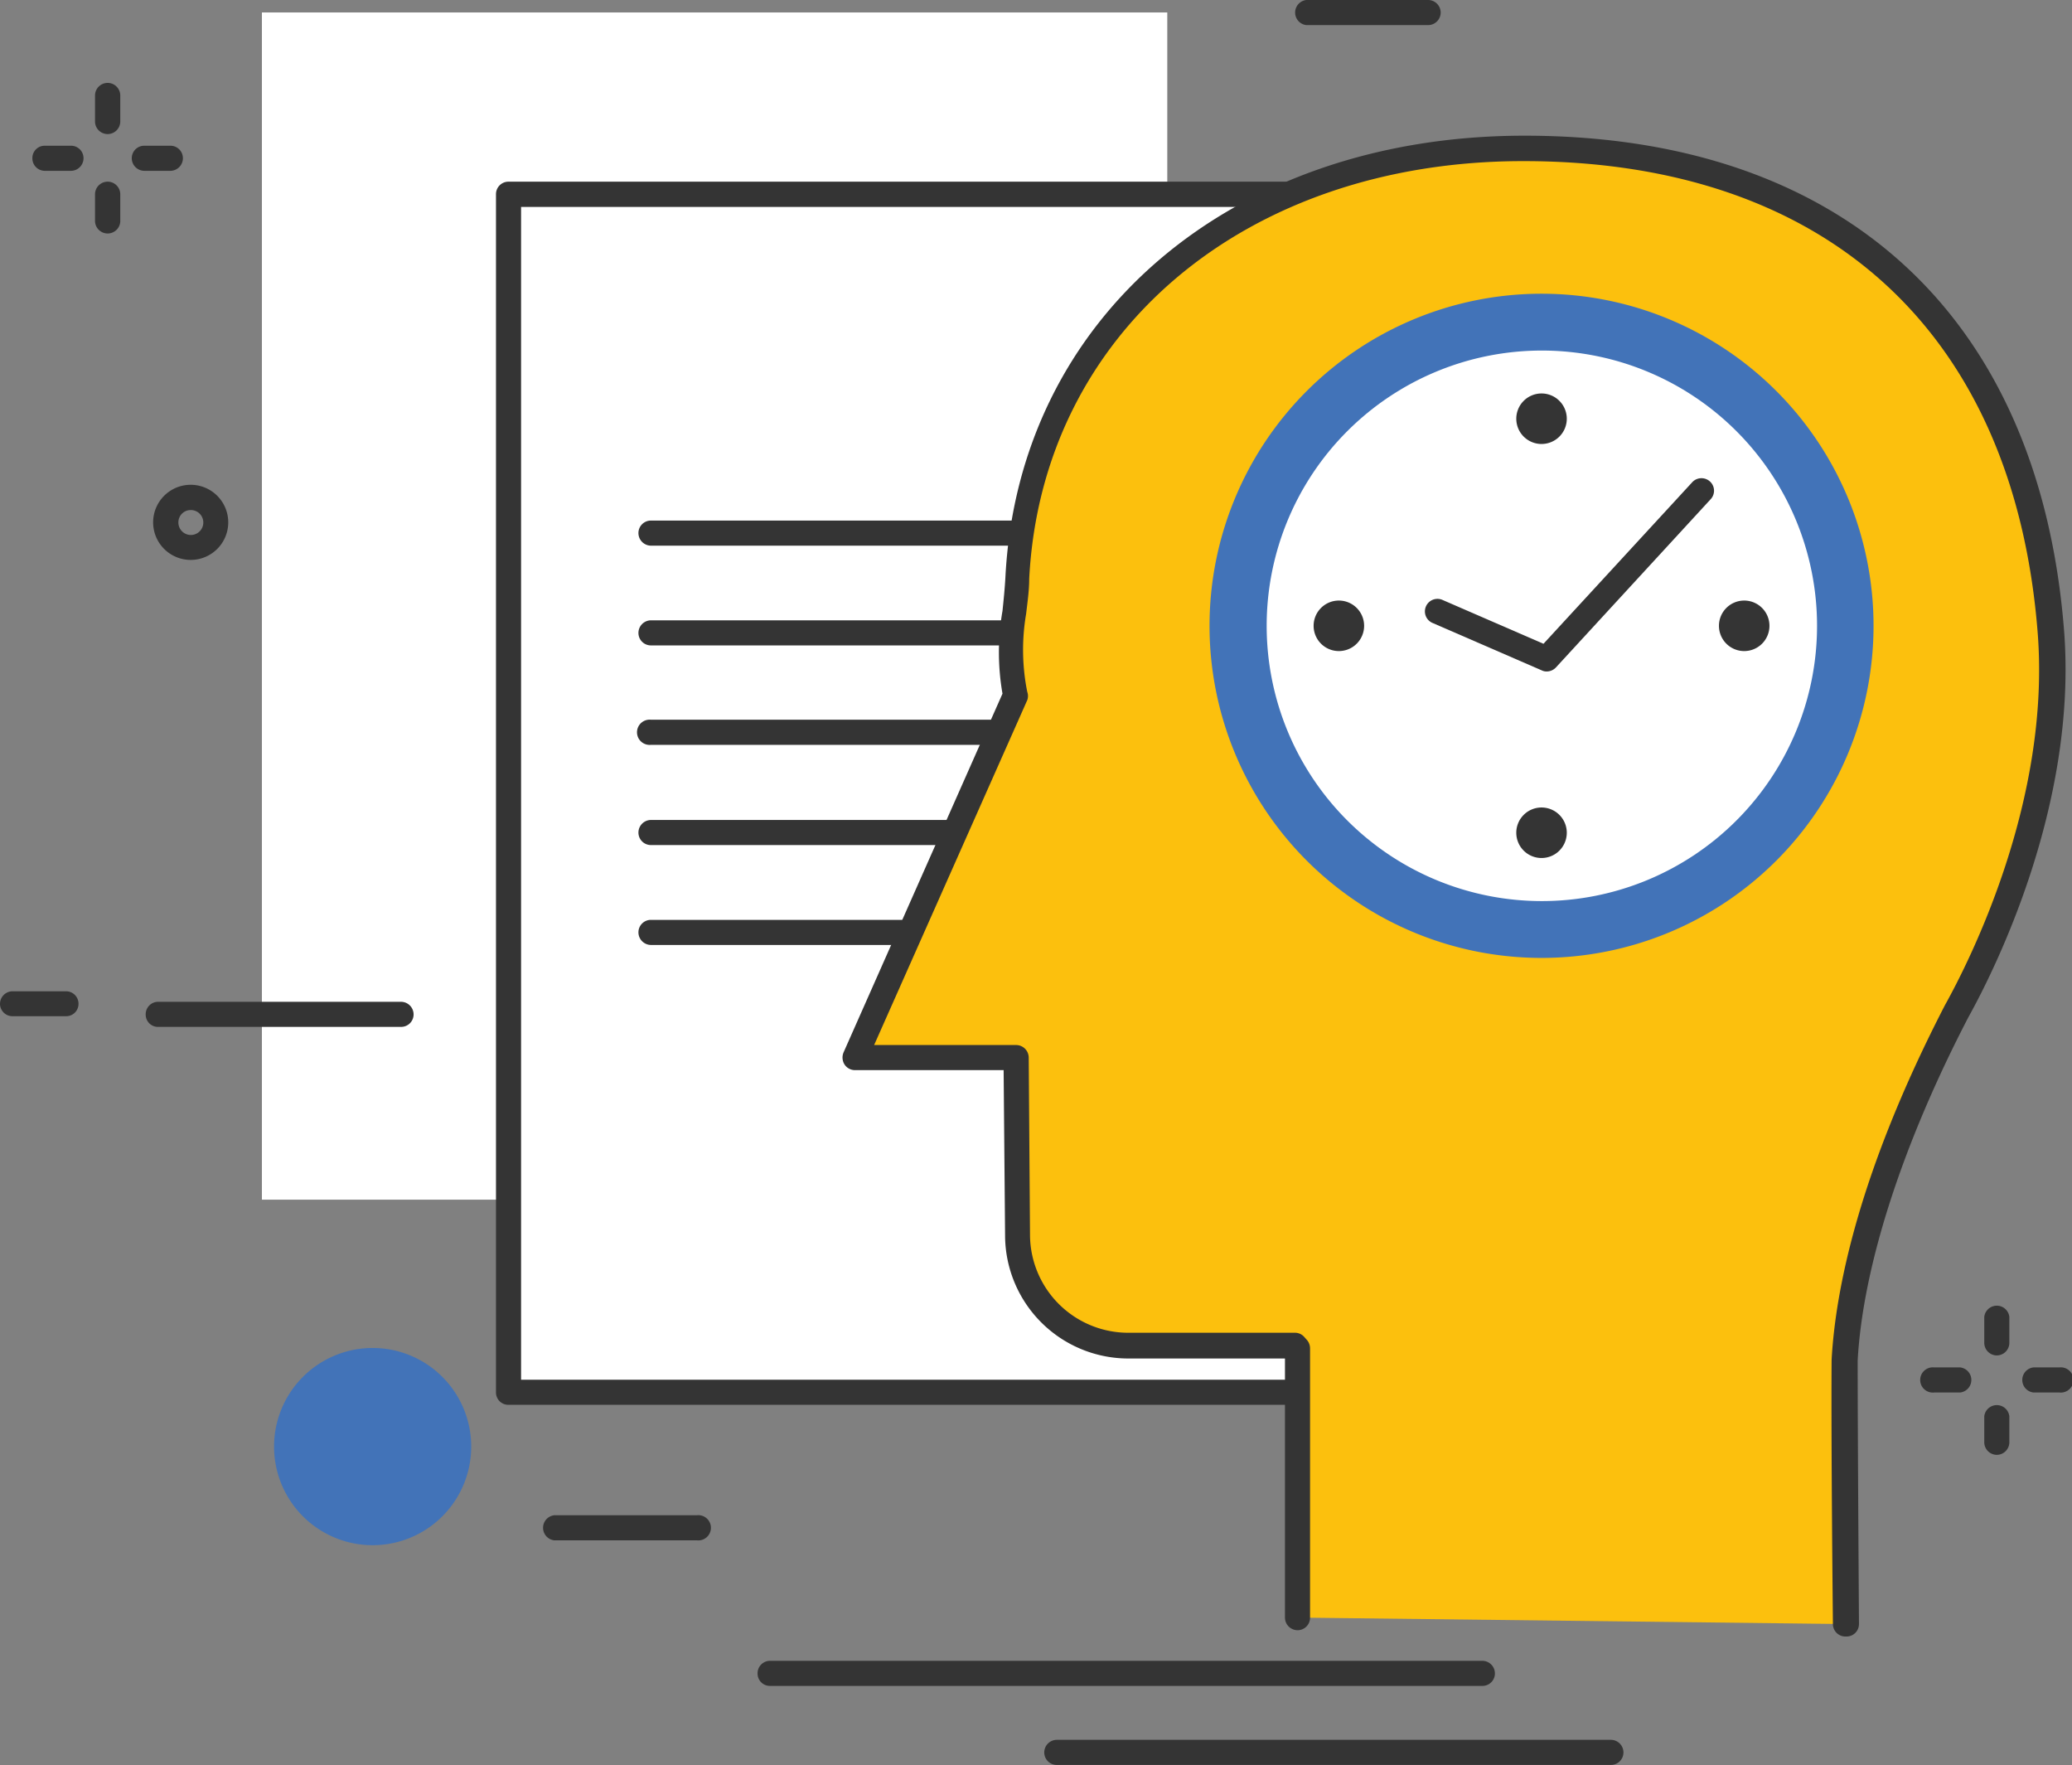 <svg xmlns="http://www.w3.org/2000/svg" viewBox="0 0 128 109.01">
  <rect x="0" y="0" width="128" height="109.01" fill="#808080" stroke="none"/>
  <defs>
    <style>
      .cls-1 {
        fill: #343434;
      }

      .cls-2 {
        fill: #fff;
      }

      .cls-3 {
        fill: #fcc00d;
      }

      .cls-4 {
        fill: #4273b8;
      }
    </style>
  </defs>
  <g id="Layer_2" data-name="Layer 2">
    <g id="Layer_1-2" data-name="Layer 1">
      <g>
        <g>
          <g>
            <path class="cls-1" d="M4.38,10.55H2.78A.77.77,0,0,1,2,9.77.76.76,0,0,1,2.78,9h1.6a.77.77,0,0,1,.78.77A.78.78,0,0,1,4.38,10.55Z"/>
            <path class="cls-1" d="M10.52,10.55H8.92a.78.78,0,0,1-.78-.78A.77.77,0,0,1,8.92,9h1.6a.77.77,0,0,1,.78.77A.78.78,0,0,1,10.52,10.55Z"/>
          </g>
          <g>
            <path class="cls-1" d="M6.65,8.28a.78.78,0,0,1-.78-.78V5.9a.78.78,0,0,1,1.56,0V7.5A.78.78,0,0,1,6.65,8.28Z"/>
            <path class="cls-1" d="M6.65,14.42a.78.78,0,0,1-.78-.78V12a.78.78,0,1,1,1.56,0v1.6A.78.78,0,0,1,6.65,14.42Z"/>
          </g>
        </g>
        <g>
          <g>
            <path class="cls-1" d="M121.09,86h-1.6a.78.78,0,1,1,0-1.55h1.6a.78.78,0,0,1,0,1.55Z"/>
            <path class="cls-1" d="M127.22,86h-1.6a.78.78,0,0,1,0-1.55h1.6a.78.78,0,1,1,0,1.55Z"/>
          </g>
          <g>
            <path class="cls-1" d="M123.35,83.71a.78.78,0,0,1-.77-.77V81.33a.78.78,0,0,1,1.55,0v1.61A.78.78,0,0,1,123.35,83.71Z"/>
            <path class="cls-1" d="M123.35,89.85a.78.78,0,0,1-.77-.78v-1.6a.78.78,0,0,1,1.55,0v1.6A.78.78,0,0,1,123.35,89.85Z"/>
          </g>
        </g>
        <path class="cls-1" d="M104.82,16.37H96.1a.77.77,0,0,1-.78-.77.78.78,0,0,1,.78-.78h8.72a.78.78,0,0,1,.78.78A.77.77,0,0,1,104.82,16.37Z"/>
        <path class="cls-1" d="M100.46,20.74a.78.78,0,0,1-.78-.78V11.23a.78.78,0,0,1,.78-.77.77.77,0,0,1,.77.77V20A.77.77,0,0,1,100.46,20.74Z"/>
        <rect class="cls-2" x="16.19" y="0.78" width="55.93" height="73.32" transform="translate(88.3 74.87) rotate(180)"/>
        <path class="cls-2" d="M66.72,69H23.12a.78.78,0,0,1-.77-.78V6.17a.77.77,0,0,1,.77-.77h43.6a.77.77,0,0,1,.78.77V68.26A.78.78,0,0,1,66.72,69ZM23.9,67.49H66V7H23.9Z"/>
        <rect class="cls-2" x="31.41" y="12.01" width="58.13" height="73.98" transform="translate(120.95 97.99) rotate(180)"/>
        <path class="cls-1" d="M89.54,86.76H31.41a.76.76,0,0,1-.77-.77V12a.77.77,0,0,1,.77-.78H89.54a.78.78,0,0,1,.78.78V86A.77.77,0,0,1,89.54,86.76ZM32.19,85.21H88.77V12.78H32.19Z"/>
        <path class="cls-1" d="M80.74,33.7H40.22a.78.78,0,0,1-.78-.78.77.77,0,0,1,.78-.77H80.74a.77.77,0,0,1,.77.77A.78.78,0,0,1,80.74,33.7Z"/>
        <path class="cls-1" d="M80.74,39.86H40.22a.77.77,0,0,1-.78-.77.78.78,0,0,1,.78-.78H80.74a.78.78,0,0,1,.77.78A.77.77,0,0,1,80.74,39.86Z"/>
        <path class="cls-1" d="M80.74,46H40.22a.78.78,0,1,1,0-1.55H80.74a.78.78,0,0,1,0,1.55Z"/>
        <path class="cls-1" d="M80.74,52.19H40.22a.77.77,0,0,1-.78-.77.78.78,0,0,1,.78-.78H80.74a.78.78,0,0,1,.77.78A.77.77,0,0,1,80.74,52.19Z"/>
        <path class="cls-1" d="M80.74,58.36H40.22a.78.78,0,0,1-.78-.78.77.77,0,0,1,.78-.77H80.74a.77.77,0,0,1,.77.77A.78.78,0,0,1,80.74,58.36Z"/>
        <path class="cls-1" d="M11.78,34.58a2.32,2.32,0,1,1,2.32-2.32A2.32,2.32,0,0,1,11.78,34.58Zm0-3.08a.76.76,0,0,0-.76.76.77.77,0,1,0,.76-.76Z"/>
        <path class="cls-1" d="M118.69,64.75a3.09,3.09,0,1,1,3.08-3.09A3.09,3.09,0,0,1,118.69,64.75Zm0-4.63a1.54,1.54,0,1,0,1.53,1.54A1.54,1.54,0,0,0,118.69,60.12Z"/>
        <path class="cls-1" d="M88.19,1.55H80.7A.78.78,0,0,1,80.7,0h7.49A.78.78,0,0,1,89,.78.78.78,0,0,1,88.19,1.55Z"/>
        <path class="cls-1" d="M24.77,63.42H9.8A.76.76,0,0,1,9,62.65a.77.77,0,0,1,.77-.78h15a.78.78,0,0,1,.78.78A.77.77,0,0,1,24.77,63.42Z"/>
        <path class="cls-1" d="M4.08,62.76H.78A.77.77,0,0,1,0,62a.78.78,0,0,1,.78-.78h3.3a.77.77,0,0,1,.77.78A.76.76,0,0,1,4.08,62.76Z"/>
        <path class="cls-1" d="M43.05,95.13H34.24a.78.78,0,0,1,0-1.55h8.81a.78.78,0,1,1,0,1.55Z"/>
        <path class="cls-3" d="M114,100.3S113.89,89,113.93,84c.29-5.18,2.26-12.51,6.94-21.53,2.38-4.27,6.57-13.78,5.81-23.44C125.13,19.23,112.37,9.15,94.13,9.15S63.61,20.58,62.83,35.69c-.13,2.56-.72,4.84-.09,7.22l-9.92,22.4h10l.09,11a6.83,6.83,0,0,0,6.83,6.83H80l.16.19V99.9Z"/>
        <path class="cls-1" d="M114,101.07a.77.77,0,0,1-.77-.76c0-.12-.12-11.38-.08-16.34.24-4.29,1.65-11.53,7-21.89,1.56-2.8,6.54-12.67,5.73-23-1.45-18.51-13-29.13-31.78-29.13-17.19,0-29.74,10.61-30.52,25.8,0,.74-.11,1.46-.19,2.16a13.2,13.2,0,0,0,.07,4.82.75.75,0,0,1,0,.51L54,64.54h8.77a.78.78,0,0,1,.78.77l.08,10.94a6.07,6.07,0,0,0,6.06,6.06H80a.76.76,0,0,1,.59.28l.16.18a.79.79,0,0,1,.18.51V99.9a.77.77,0,0,1-.77.78.78.78,0,0,1-.78-.78v-16H69.7a7.62,7.62,0,0,1-7.61-7.6L62,66.09H52.82a.77.77,0,0,1-.65-.35.81.81,0,0,1-.06-.74l9.82-22.16a14.87,14.87,0,0,1,0-5.11c.07-.68.14-1.36.18-2.08.82-16.06,14-27.27,32.07-27.27,19.66,0,31.8,11.14,33.33,30.56.84,10.78-4.31,21-5.91,23.88-4.09,7.87-6.52,15.4-6.84,21.2,0,4.91.08,16.16.08,16.27a.77.77,0,0,1-.77.78Z"/>
        <path class="cls-4" d="M29.11,89.34A6.09,6.09,0,1,1,23,83.25,6.09,6.09,0,0,1,29.11,89.34Z"/>
        <path class="cls-1" d="M91.57,104.12h-44a.76.76,0,0,1-.77-.77.77.77,0,0,1,.77-.78h44a.78.78,0,0,1,.78.78A.77.77,0,0,1,91.57,104.12Z"/>
        <path class="cls-1" d="M99.52,109H65.29a.77.77,0,0,1-.78-.77.78.78,0,0,1,.78-.78H99.52a.78.78,0,0,1,.77.78A.77.77,0,0,1,99.52,109Z"/>
        <path class="cls-4" d="M115.74,38.65A20.51,20.51,0,1,1,95.23,18.14,20.51,20.51,0,0,1,115.74,38.65Z"/>
        <path class="cls-2" d="M112.25,38.65a17,17,0,1,1-17-17A17,17,0,0,1,112.25,38.65Z"/>
        <path class="cls-1" d="M95.55,41.47a.67.67,0,0,1-.31-.07l-6.75-2.93a.77.77,0,1,1,.62-1.42l6.24,2.71,9.21-10a.78.78,0,0,1,1.1,0,.77.77,0,0,1,0,1.09L96.12,41.22A.79.79,0,0,1,95.55,41.47Z"/>
        <g>
          <path class="cls-1" d="M96.79,25.86a1.56,1.56,0,1,1-1.56-1.56A1.56,1.56,0,0,1,96.79,25.86Z"/>
          <path class="cls-1" d="M93.67,51.44a1.56,1.56,0,1,0,1.56-1.57A1.56,1.56,0,0,0,93.67,51.44Z"/>
        </g>
        <g>
          <path class="cls-1" d="M107.76,37.09a1.56,1.56,0,1,1-1.57,1.56A1.56,1.56,0,0,1,107.76,37.09Z"/>
          <path class="cls-1" d="M82.7,37.09a1.56,1.56,0,1,0,1.57,1.56A1.56,1.56,0,0,0,82.7,37.09Z"/>
        </g>
      </g>
    </g>
  </g>
</svg>
